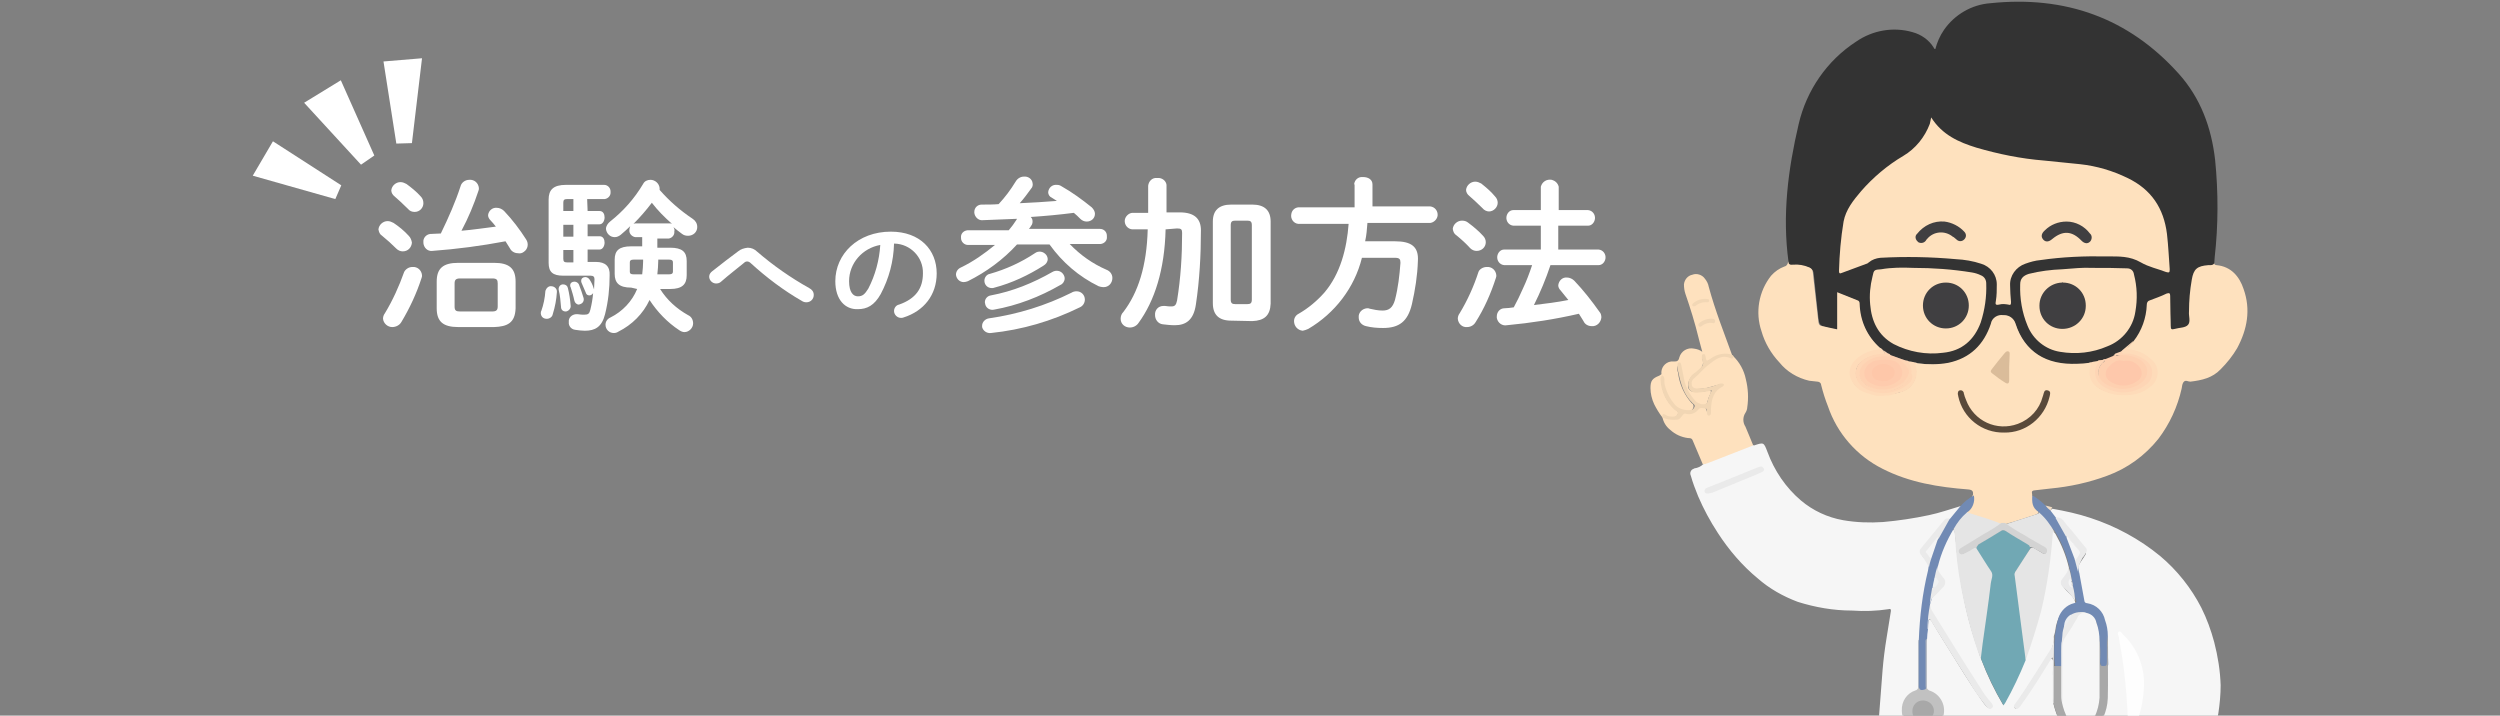 <?xml version="1.0" encoding="utf-8"?>
<!-- Generator: Adobe Illustrator 24.2.1, SVG Export Plug-In . SVG Version: 6.00 Build 0)  -->
<svg version="1.1" id="レイヤー_1" xmlns="http://www.w3.org/2000/svg" xmlns:xlink="http://www.w3.org/1999/xlink" x="0px"
	 y="0px" viewBox="0 0 545 156" style="enable-background:new 0 0 545 156;" xml:space="preserve">
<rect x="0" y="0" width="545" height="156" fill="#808080" stroke="none"/>
<style type="text/css">
	.st0{clip-path:url(#SVGID_2_);}
	.st1{fill:#F6F6F6;}
	.st2{fill:#333333;}
	.st3{fill:#FEE1BE;}
	.st4{fill:#718AB4;}
	.st5{fill:#F2DDC5;}
	.st6{fill:#71A8B4;}
	.st7{fill:#E5E5E5;}
	.st8{fill:#FEFEFE;}
	.st9{fill:#A8A8A8;}
	.st10{fill:#C1C1C1;}
	.st11{fill:#EAEAEA;}
	.st12{fill:#728BB5;}
	.st13{fill:#738BB5;}
	.st14{fill:#E9E9EA;}
	.st15{fill:#FED0B0;}
	.st16{fill:#FEDBB9;}
	.st17{fill:#FED1B1;}
	.st18{fill:#FED5B5;}
	.st19{fill:#FED6B5;}
	.st20{fill:#59493A;}
	.st21{fill:#D3D3D3;}
	.st22{fill:#DABC9A;}
	.st23{fill:#F1D6B4;}
	.st24{fill:#F1D6B5;}
	.st25{fill:#F2D7B5;}
	.st26{fill:#F5F5F5;}
	.st27{fill:#EBEDF0;}
	.st28{fill:#F4F4F4;}
	.st29{fill:#EFF1F2;}
	.st30{fill:#F4F4F5;}
	.st31{fill:#403F41;}
	.st32{fill:#FEC8AB;}
	.st33{fill:#FECBAD;}
	.st34{fill:#FEC7A9;}
	.st35{fill:#FFFFFF;}
</style>
<g>
	<defs>
		<rect id="SVGID_1_" x="349.9" y="-24" width="154" height="180"/>
	</defs>
	<clipPath id="SVGID_2_">
		<use xlink:href="#SVGID_1_"  style="overflow:visible;"/>
	</clipPath>
	<g class="st0">
		<path class="st1" d="M409.2,191.7c-0.3-0.9-0.4-1.9-0.3-2.9c-0.4-5.2-0.3-10.5-0.2-15.8c0.1-2.9,0.2-5.9,0.4-8.8
			c0.2-3.4,0.4-6.9,0.7-10.3c0.2-2.6,0.4-5.2,0.6-7.8c0.2-2.4,0.5-4.8,0.9-7.2c0.3-1.9,0.6-3.7,0.9-5.6c0.1-0.6-0.2-0.6-0.5-0.5
			c-2.6,0.4-5.3,0.5-8,0.3c-4,0-8-0.7-11.8-1.9c-3.2-1.2-6.2-2.9-8.7-5.1c-3.4-2.8-6.3-6.2-8.7-9.9c-1.7-2.6-3.1-5.2-4.3-8
			c-0.6-1.5-1.2-3-1.6-4.5c-0.3-0.6,0-1.3,0.6-1.5c0.1,0,0.1-0.1,0.2-0.1c0.7-0.1,1.4-0.4,1.9-0.9c1.2-0.6,2.5-1.2,3.9-1.6
			c2-0.8,4.1-1.6,6.2-2.4c0.3-0.1,0.6-0.3,1-0.1c2.1-0.7,2.1-0.7,2.9,1.4c1.5,4.1,4,7.8,7.3,10.6c2.6,2.2,5.8,3.7,9.2,4.3
			c2.9,0.5,5.8,0.6,8.7,0.4c3.4-0.3,6.7-0.8,10-1.5c2.4-0.5,4.6-1.3,7-2c0.1,0.4-0.2,0.6-0.4,0.8c-0.7,0.7-1,1.6-1.9,2.1
			c-0.7,0.1-1.2,0.4-1.6,1c-1.4,1.8-2.8,3.5-4.3,5.2c-0.5,0.5-0.6,1.3-0.1,1.9c0.7,0.8,1.3,1.7,1.5,2.7c-0.2,1.6-0.6,3.1-0.9,4.7
			c-0.6,3.6-1,7.1-1.2,10.8c-0.1,0.4-0.2,0.9-0.1,1.3c0,2.8,0,5.5,0,8.3c0.2,0.9-0.4,1.9-1.3,2.2c-1.8,0.9-2.7,2.9-2.2,4.8
			c0.5,1.9,2.2,3.3,4.2,3.4c1.9,0,3.6-1.3,4.2-3.2c0.6-2.1-0.4-4.3-2.4-5.1c-0.8-0.3-1.4-1.1-1.2-2c0-3.3,0-6.6,0-9.8
			c-0.1-0.7,0-1.3,0.1-2c0.2-0.5,0.3-1.1,0.3-1.6c0-0.3,0-0.6,0.3-0.7s0.6,0.2,0.7,0.5c1,1.7,2,3.3,3,4.9c2.6,4.2,5.2,8.5,8.1,12.6
			c0.3,0.4,0.6,0.8,1,1.1c0.2,0.1,0.4,0.3,0.6,0.1s0.1-0.5,0-0.7s-0.1-0.1-0.2-0.2c-3.9-5.1-7-10.7-10.5-16.1
			c-0.8-1.3-1.5-2.6-2.3-3.8c-0.3-0.5-0.5-1-0.4-1.6c0-0.1,0-0.2,0.1-0.3c0.1-0.6,0.4-1.2,0.9-1.7c0.6-0.6,1.3-1.3,1.8-2
			c0.5-0.4,0.6-1.1,0.2-1.6c0,0-0.1-0.1-0.1-0.1c-0.2-0.3-0.4-0.7-0.7-1c-0.4-0.5-0.6-1.2-0.6-1.8c0.6-2.6,1.7-5.1,3-7.4
			c0.2-0.3,0.3-0.6,0.7-0.6c0.4,0.5,0.5,1.1,0.5,1.7c0.3,3.9,0.8,7.8,1.5,11.7c0.8,4.4,1.9,8.6,3.4,12.8c0.2,0.7,0.4,1.4,0.7,2.1
			c1.3,3.5,2.9,6.8,4.8,10c1.7-3.2,3.3-6.4,4.6-9.8c2.4-6.8,4.1-13.8,5-21c0.2-2,0.5-4.1,0.7-6.1c0-0.4-0.1-1,0.6-0.9
			c0.2,0.1,0.4,0.3,0.5,0.5c1.3,2.3,2.3,4.7,2.9,7.3c0.1,1-0.5,1.7-1,2.4c-0.8,1.2-0.7,1.2,0.2,2.3c0.8,1,1.9,1.6,2.2,2.9
			c0.1,0.5-0.2,0.7-0.6,0.8c-2.2,0.6-3.1,2.3-3.6,4.4c-0.1,0.8-0.2,1.5-0.5,2.3c-0.1,0.2-0.1,0.4-0.1,0.5c0.2,1.5-0.5,2.6-1.3,3.8
			c-2.3,3.5-4.4,7-6.8,10.4c-0.1,0.1-0.2,0.3-0.3,0.5c-0.1,0.2,0,0.4,0.1,0.4c0.1,0.1,0.3,0,0.4-0.1c0.4-0.3,0.7-0.7,0.9-1.1
			c1.9-2.8,3.8-5.7,5.6-8.6c0.3-0.4,0.5-1.1,1-1s0.4,0.9,0.4,1.4c0,2.5,0,4.9,0,7.4c-0.1,0.4,0,0.8,0.1,1.2c0.6,2.4,1.6,4.6,3.1,6.5
			c0.2,0.3,0.4,0.6,0.1,0.9c-0.5,0.2-1.1,0.3-1.6,0.3c-0.6,0.1-0.7,0.5-0.7,1c0,0.4,0.2,0.7,0.6,0.8c0.1,0,0.2,0,0.3,0
			c1.1,0,2.2-0.2,3.3-0.6c0.5-0.2,1-0.2,1.5,0c1.1,0.4,2.2,0.6,3.3,0.6c0.4,0.1,0.7-0.1,0.8-0.5c0,0,0-0.1,0-0.2
			c0.1-0.5-0.1-0.9-0.6-1c0,0,0,0-0.1,0c-0.6-0.2-1.4,0-1.9-0.5c-0.1-0.5,0.3-0.9,0.6-1.2c1.3-1.8,2.2-3.8,2.7-6
			c0.1-0.4,0.1-0.9,0.1-1.3c0-4.1,0-8.3,0-12.4c0-0.3,0-0.6-0.1-0.9c-0.1-1.2-0.3-2.5-0.7-3.7c-0.4-1.6-1.8-2.9-3.4-3.3
			c-0.5-0.1-1-0.5-1-1c-0.4-1.9-0.8-3.8-1.1-5.7c-0.4-1.5,0.5-2.6,1.3-3.8s0.7-1.1-0.1-2.1c-1.3-1.7-2.7-3.4-4.1-5.1
			c-0.4-0.6-1-0.9-1.7-0.9c-0.7-0.4-1.2-1.1-1.4-1.8c-0.1-0.4,0.3-0.6,0.5-0.8c2.8,0.5,5.6,1.1,8.3,2c5.5,1.8,10.7,4.6,15.2,8.3
			c3.7,3.1,6.8,7,9,11.3c1.2,2.4,2.1,4.9,2.8,7.5c0.8,3.1,1.3,6.2,1.4,9.4c0,2-0.2,4.1-0.5,6.1c-0.9,4.7-2.5,9.3-4.8,13.5
			c-1.7,3.2-3.8,6.2-6.1,9c-0.9,1.1-1.8,2.2-2.8,3.3c-0.2-0.2-0.3-0.5-0.2-0.8c0.2-2.5,0-5-0.7-7.4c-0.3-1.3-0.9-2.4-1.8-3.4
			c-1.2-1.3-3-1.8-4.7-1.3c-1.9,0.5-3.6,1.4-5.1,2.6c-0.3,0.2-0.5,0.5-0.7,0.7c-0.4,0.6-0.5,1.3-0.2,2c0.4,0.7,1,0.6,1.7,0.7
			s1.3-0.5,1.5,0.2c0.1,0.5-0.7,0.6-1.1,0.9c-0.5,0.3-0.9,0.6-1.1,1.1c-0.5,1.1,0,2.5,1.3,2.3c0.1,0,0.3,0,0.4,0
			c0.2,0,0.4,0.1,0.5,0.3s-0.1,0.3-0.3,0.4s-0.5,0.3-0.8,0.5c-0.6,0.4-1.1,0.9-0.9,1.7c0.1,0.7,0.7,1.2,1.4,1.4l0.4,0.1
			c0.5,0.1,0.6,0.3,0.2,0.7c-0.1,0.1-0.2,0.2-0.3,0.3c-1.3,1.1-0.4,2.4,0.8,2.6c0.8,0.1,1.6,0.1,2.3,0c0.9-0.2,1.9-0.2,2.8,0
			c-0.2,1-0.3,2.1-0.2,3.1c0,0.6,0,1.2,0,1.8L409.2,191.7z"/>
		<path class="st2" d="M389.9,57.1c-1.4-10.2-0.1-20.2,2.2-30c1.7-7.4,6.2-13.9,12.5-18c3.6-2.5,8.1-3.3,12.3-2.1
			c1.9,0.5,3.6,1.7,4.6,3.3c0.1,0.1,0.1,0.4,0.4,0.4c0.4-1.5,1-2.9,1.9-4.2c2.3-3.3,6-5.5,10.1-5.8C450.2-1,464,3.9,474.9,16
			c4.8,5.3,7.2,11.8,8,18.9c0.7,7,0.7,14.2-0.1,21.2c0,0.5-0.1,0.9-0.1,1.4c0,0.4-0.3,0.6-0.7,0.6c-0.3,0-0.6,0-0.8,0.1
			c-1.9,0.2-2.7,0.9-3,2.7c-0.5,2.8-0.7,5.7-0.6,8.6c0,1.7,0,1.7-1.7,2.1c-0.5,0.1-1.1,0.3-1.6,0.4c-0.9,0.2-1.1,0-1.1-0.9
			c0-1.8-0.3-3.5-0.2-5.2c0-0.2,0-0.5,0-0.7c0-0.9-0.1-1-0.9-0.7l-2.6,1c-0.6,0.2-1,0.7-1,1.3c-0.1,1.5-0.5,3-1.1,4.4
			c-0.5,1.1-1.1,2.2-1.8,3.1c-0.8,0.9-1.7,1.7-2.6,2.4c-0.5,0.3-0.9,0.6-1.4,0.8c-0.9,0.4-1.8,0.7-2.6,1.1c-0.4,0.2-0.9,0.3-1.4,0.3
			c-0.6,0.1-1.2,0.2-1.9,0.4c-2.4,0.4-4.8,0.4-7.1-0.1c-4.4-0.9-7.9-4.2-9.2-8.5c-0.4-1.3-1.6-2.1-2.9-1.9c-1,0-1.8,0.6-2,1.6
			c-0.6,2-1.6,3.8-3,5.2c-2.3,2.4-5.4,3.8-8.7,3.8c-1.6,0.1-3.1,0-4.6-0.2c-0.6-0.2-1.2-0.2-1.9-0.4c-0.3-0.1-0.5-0.1-0.8-0.2
			c-1-0.3-2-0.7-3-1c-0.3-0.1-0.6-0.3-0.8-0.5c-0.4-0.3-0.8-0.6-1.2-0.8c-0.3-0.2-0.6-0.4-0.9-0.6c-2.5-2.3-4.1-5.5-4.3-8.9
			c0-0.8-0.5-1.4-1.2-1.6c-0.7-0.2-1.4-0.6-2.1-0.8c-0.9-0.3-1-0.3-1,0.7c0,1.7,0,3.4,0,5.1c0,0.3,0,0.6,0,0.8c0,0.7-0.4,1-1,0.8
			s-1.2-0.2-1.7-0.4c-1.6-0.4-1.7-0.6-1.9-2.2c-0.3-3.1-0.7-6.2-1-9.4c0-0.8-0.6-1.5-1.4-1.6c-0.9-0.2-1.8-0.3-2.7-0.2
			C390.4,58.1,389.9,57.9,389.9,57.1z"/>
		<path class="st3" d="M418,79.2c2.2,0.3,4.5,0.3,6.7-0.1c4.8-1,7.8-4,9.3-8.5c0.2-1.3,1.5-2.1,2.7-1.9c0.1,0,0.1,0,0.2,0
			c1.2,0,2.2,0.8,2.5,1.9c2,6.1,6.6,9,13.5,8.7c0.8,0,1.7-0.1,2.5-0.2c0.7-0.2,0.6,0.3,0.6,0.7c-0.1,0.6-0.2,1.2-0.2,1.8
			c0.2,1.6,1.3,3,2.9,3.5c2.6,1.2,5.7,1.2,8.3,0.1c2.1-0.9,3.9-3.2,2.4-5.8c-0.8-1.1-1.9-1.9-3.1-2.4c-0.7-0.4-1.4-0.6-2.1-0.6
			c-0.2,0-0.5,0-0.6-0.2s0.1-0.4,0.3-0.5c0.4-0.4,0.8-0.8,1.2-1.3c1.8-2.3,2.8-5.1,2.9-8c0-0.4,0.2-0.8,0.6-0.9
			c1.3-0.5,2.5-0.9,3.7-1.5c0.6-0.2,0.8-0.1,0.8,0.5c0,2.2,0.1,4.4,0.1,6.5c0,0.8,0.2,0.9,0.9,0.7c1-0.3,2.3-0.2,2.9-0.9
			s0.1-1.9,0.2-2.9c0-2.3,0.2-4.6,0.6-6.9c0.4-2.4,1.2-3,3.6-3.2c0.4,0,1,0.1,1.3-0.4c0,0.2,0.2,0.4,0.5,0.4c3.2,0.3,5,2.5,5.9,5.2
			c1.6,4.5,0.8,8.8-1.4,12.9c-1,1.7-2.2,3.2-3.6,4.6c-1.8,1.9-4.1,2.4-6.6,2.7c-0.5,0-1-0.4-1.4,0s-0.4,1-0.5,1.5
			c-0.9,4-2.6,7.7-5.1,11c-2.9,3.6-6.7,6.4-11.1,8c-4,1.5-8.2,2.4-12.4,2.8c-1.2,0.1-2.3,0.3-3.5,0.4c-0.9,0.1-0.4,0.7-0.5,1.1
			c0,0.1,0.1,0.2,0.1,0.2c0,1.2,0.4,2.4,1.3,3.3c0,0.5-0.4,0.6-0.7,0.7c-2.2,0.7-4.5,1.5-6.7,2.1c-0.3,0-0.5,0-0.8,0
			c-2.2-0.7-4.4-1.5-6.7-2.1c-0.3-0.1-0.6-0.2-0.9-0.5c0-0.4,0.2-0.7,0.5-0.9c0.6-0.5,1-1.2,0.8-2c-0.1-0.3,0-0.6,0.2-0.9
			c0.1-0.8-0.1-1.1-1-1.2c-6.5-0.5-12.8-1.5-18.7-4.5c-5.6-2.8-9.9-7.7-11.9-13.6c-0.6-1.5-1.1-3.1-1.5-4.7c0-0.4-0.4-0.7-0.8-0.7
			c-0.6-0.1-1.2-0.1-1.8-0.2c-2.6-0.6-4.9-2-6.5-4c-1.8-1.9-3.2-4.3-3.9-6.8c-1.4-4.1-0.6-8.7,2.1-12.1c0.8-0.9,1.8-1.6,2.9-2
			c0.5-0.1,0.8-0.6,0.8-1.1c0.1,0.6,0.4,0.8,1.1,0.7c1.2-0.1,2.4,0.1,3.5,0.6c0.5,0.2,0.8,0.6,0.8,1.1c0.4,3.6,0.8,7.1,1.2,10.7
			c0.1,0.6,0.2,0.9,0.9,1c1,0.2,2.1,0.5,3.2,0.7v-8.1l4.5,1.8c0.3,0.1,0.4,0.4,0.4,0.7c0.1,3.7,1.6,7.1,4.4,9.6
			c0.2,0.7-0.4,0.6-0.7,0.7c-1.5,0.3-2.9,1-4.1,2c-2.3,2.2-1.8,5.3,1.1,6.6c1.4,0.7,3,1,4.6,1c1.3-0.1,2.6-0.3,3.8-0.7
			c1.9-0.6,3.2-2.3,3.2-4.3c0-0.4-0.1-0.8-0.3-1.2C417.3,79.2,417.4,78.9,418,79.2z"/>
		<path class="st3" d="M382.2,97.1c-3.3,1.3-6.7,2.6-10,3.9c-0.3,0.1-0.7,0.2-1,0.2c-0.7-1.7-1.5-3.5-2.2-5.2
			c-0.2-0.5-0.6-0.5-1-0.5c-1.5-0.2-2.8-0.8-3.9-1.8c-0.9-0.7-1.5-1.7-1.7-2.8l0.1-0.1c0.4,0.1,0.7,0.1,1.1,0.3
			c0.9,0.3,1.9,0.1,2.5-0.7c0.3-0.4,0.7-0.5,1.2-0.5c0.8,0.2,1.7-0.1,2.3-0.8c0.4-0.5,1-0.7,1.6-0.5c0.6,0.1,0.8,0.6,0.9,1.1
			c0,0.1,0.1,0.2,0.2,0.2c0.3-0.2,0.2-0.5,0.2-0.7c0.1-2.7,0.6-3.7,2.6-5.4c-0.8,0.1-1.6,0.4-2.4,0.6c-0.9,0.3-1.9,0.4-2.9,0.4
			c-0.8,0.1-1.5-0.5-1.5-1.3c0-0.4,0.1-0.7,0.3-1c0-0.1,0.1-0.2,0.2-0.2c1.6-1.4,3-3.2,5-4.2c0.9-0.6,2-0.8,3-0.5
			c0.3,0.1,0.6,0.1,0.8-0.1h0.1c1.5,1.4,2.5,3.2,2.9,5.2c0.5,2,0.6,4.1,0.3,6.1c0,0.4-0.2,0.9-0.4,1.2c-0.6,0.9-0.6,2.1,0,3
			C381.1,94.5,381.7,95.8,382.2,97.1z"/>
		<path class="st3" d="M465.1,186.8c-1.5,0.2-3,0.3-4.4,0.4c-0.4,0-0.9-0.1-1.3-0.2c-0.8-0.2-1.3-1.1-1.1-1.9
			c0.1-0.3,0.3-0.6,0.5-0.8c0.2-0.2,0.5-0.4,0.8-0.7c-1.3,0-2.3-0.5-2.5-1.8c-0.1-1.4,1.1-1.9,2.2-2.4c-0.2-0.2-0.4-0.1-0.5-0.1
			c-0.8,0.2-1.6-0.2-1.9-1c-0.3-0.9,0-1.9,0.8-2.5c0.6-0.4,1.2-0.7,1.8-1.1c-0.6,0-1.2,0.2-1.8,0.1c-0.9,0.1-1.7-0.6-1.8-1.5
			c0-0.2,0-0.5,0.1-0.7c0.3-1,1.1-1.8,2-2.3c1.1-0.7,2.3-1.3,3.6-1.8c3.5-1.4,6.3,0.6,7.3,3.6c1,3,1.3,6.1,1,9.3
			c-0.3,1.9-0.9,3.7-2.7,4.9C466.6,186.3,465.9,186.6,465.1,186.8z"/>
		<path class="st3" d="M362.2,81.6c-0.2-1.3,0.7-2.6,2.1-2.8c0.2,0,0.4,0,0.6,0c0.6,0,1,0,1.2-0.9c0.4-1.4,1.8-2.2,3.2-1.9
			c0.7,0.1,1.3,0.3,1.8,0.7c-0.3-1.2-0.6-2.1-0.8-3c-0.8-3.3-1.8-6.5-2.9-9.7c-0.2-0.6-0.3-1.3-0.3-2c0.1-1,0.8-1.9,1.8-2.1
			c1-0.4,2.2,0,2.8,0.9c0.4,0.5,0.7,1.1,0.8,1.7c1.4,5.2,3.4,10.2,5.2,15.2l0,0c-0.9,0-1.8-0.5-2.8-0.2c-0.7,0.2-1.4,0.5-2,0.9
			c-1.1,0.7-1.3,0.7-1.7-0.5c-0.2,0-0.1,0.2-0.1,0.3c0.5,1.3-0.2,2.1-1.1,2.9c-0.5,0.3-0.9,0.7-1.3,1.1c-0.4,0.5-0.7,1.1-0.7,1.8
			c-0.1,0.7,0.4,1.3,1.1,1.4c0.1,0,0.1,0,0.2,0c0.9,0.1,1.9,0,2.8-0.2c0.3-0.1,0.6-0.2,0.8,0s0,0.5-0.1,0.8c-0.3,0.5-0.4,1-0.6,1.6
			c-0.1,0.6-0.6,1-1.2,0.9c0,0-0.1,0-0.1,0c-0.7,0-1.3-0.3-1.8-0.8c-1.3-1.4-2.2-3-2.6-4.9c-0.3-1-0.4-2.1-0.7-3.1
			c-0.2,0.5-0.2,1,0,1.5c0.3,2.5,1.3,4.8,3,6.7c0.4,0.2,0.5,0.7,0.3,1.1c-0.2,0.4-0.6,0.7-1.1,0.8c-1.7,0.2-3.4-0.7-4.2-2.2
			c-0.9-1.4-1.5-2.9-1.7-4.5c0-0.4-0.1-0.7-0.2-1.1C362.1,81.7,362.1,81.6,362.2,81.6z"/>
		<path class="st4" d="M444.4,111.6C444.4,111.5,444.4,111.5,444.4,111.6c-1.4-0.9-1.5-2.2-1.3-3.6c1,0.6,2,1.4,2.8,2.2
			c0.4,0.3,0.9,0.6,1.1,1.1l1.3,1.7c0.8,0.8,1.5,1.8,1.9,2.9c0.2,0.4,0.4,0.8,0.6,1.2c0.8,1.6,1.4,3.2,1.9,4.9c0.4,1,0.3,2,0.6,3
			l1.1,6c0,0.3,0.3,0.5,0.6,0.5c2,0.3,3.5,1.8,3.9,3.7c0.4,1.1,0.6,2.2,0.6,3.4c0.1,2.1,0,4.1,0.1,6.2c0,0.5-0.3,0.6-0.7,0.6
			s-0.9,0-1-0.6c-0.1-0.3-0.1-0.6-0.1-0.9c0-1.3,0.1-2.6-0.1-3.9c-0.1-1.3-0.3-2.6-0.6-3.9c-0.2-1.1-1-2-2.1-2.4
			c-1.1-0.3-2.2-0.2-3.2,0.3c-0.9,0.6-1.4,1.5-1.5,2.6c-0.4,2.5-0.5,5-0.4,7.4c0.1,0.4,0,0.8-0.2,1.2c-0.5,0.3-1.2,0.3-1.7-0.1
			c-0.3-2.2-0.2-4.5,0-6.8c0.2-1.2,0.4-2.4,0.7-3.5c0.5-1.6,1.8-2.9,3.4-3.3c0.3-0.1,0.7-0.1,0.5-0.6c-0.4-1-0.6-2.1-0.7-3.1
			c-0.1-0.4-0.1-0.8-0.2-1.2c-0.2-1-0.4-2.1-0.6-3.2c-0.7-2.7-1.7-5.3-3.2-7.7C446.6,114.4,445.5,113,444.4,111.6z"/>
		<path class="st4" d="M430.3,108c0.3,1.4-0.3,3-1.5,3.7c0,0.3-0.1,0.5-0.3,0.6c-1,0.8-1.5,2.1-2.6,3c-1.5,2.5-2.7,5.2-3.4,8
			c-0.1,1-0.3,1.9-0.5,2.9c-0.1,0.7-0.3,1.4-0.4,2.1c-0.2,1.1-0.4,2.2-0.8,3.3l0,0c-0.2,0.5,0,1.1,0,1.6c-0.1,1.3-0.5,2.6-0.5,4
			c-0.1,0.7-0.2,1.4-0.2,2.1c-0.1,0.3-0.1,0.7-0.1,1c0,3.2,0,6.4,0,9.5c0,0.8-0.4,0.8-1,0.9s-0.8-0.3-0.8-0.9c0-3.3,0-6.5,0-9.8
			c0-0.2,0-0.4,0.1-0.5c0.2-5.1,0.8-10.2,2-15.1c0-0.2,0.1-0.4,0.1-0.6c0-0.7,0.1-1.3,0.4-1.9c0.5-1.5,1-3,1.7-4.5
			c0.5-1.2,1.1-2.4,1.8-3.5c0.2-0.3,0.4-0.6,0.8-0.8l2.3-2.8C428.2,109.4,429.2,108.6,430.3,108z"/>
		<path class="st3" d="M362.2,81.6v0.2c-0.2,2.8,0.8,5.5,2.9,7.3c0.4,0.3,0.9,0.6,0.7,1.2c-0.3,0.6-0.9,0.9-1.5,0.7
			c-0.3,0-0.7-0.1-1-0.2c-0.3-0.2-0.7-0.1-0.9,0.2l0,0c-0.7-0.9-1.3-1.9-1.8-2.9c-0.5-1.1-0.8-2.3-0.8-3.5c0-1.6,0.4-2.1,1.9-2.7
			C361.9,81.8,362,81.7,362.2,81.6z"/>
		<path class="st5" d="M447,111.3c-0.4-0.3-0.8-0.7-1.1-1.1l1.5,0.4L447,111.3z"/>
		<path class="st6" d="M441.6,143.9c-1.3,3.2-2.8,6.4-4.5,9.4c-0.1,0.1-0.2,0.2-0.3,0.5c-1.9-3.2-3.5-6.6-4.9-10.1
			c-0.4-1.8,0.2-3.5,0.4-5.3c0.5-4.2,1.2-8.4,1.7-12.6c0.1-0.6-0.1-1.1-0.4-1.6c-0.9-1.5-2-3-2.8-4.5c-0.1-0.5,0.2-0.8,0.6-1.1
			c1.5-1,3.1-1.9,4.6-2.8c0.4-0.3,1-0.3,1.4,0c1.5,0.9,3,1.8,4.6,2.7c0.4,0.2,0.8,0.5,0.6,1c-0.8,1.6-1.8,3-2.8,4.5
			c-0.4,0.5-0.5,1.1-0.4,1.8c0.8,5.2,1.5,10.5,2.1,15.7C441.7,142.4,441.7,143.2,441.6,143.9z"/>
		<path class="st7" d="M441.6,143.9c-0.5-3.6-0.9-7.1-1.4-10.7c-0.3-2.6-0.7-5.2-1-7.7c-0.1-0.3,0-0.6,0.1-0.8l3.3-5.1
			c0.4-0.5,0.8-0.1,1.2,0.1c0.5,0.3,1,0.6,1.5,0.9c0.2,0.1,0.5,0.2,0.7-0.1s0-0.5-0.2-0.7c-0.4-0.3-0.8-0.5-1.2-0.7
			c-2.3-1.3-4.5-2.7-6.7-4c-0.3-0.2-0.7-0.3-0.7-0.8l6.8-2.2c0.2-0.1,0.5-0.1,0.5-0.4c1.4,1.2,2.5,2.7,3.4,4.3
			c-0.4-0.2-0.4,0.1-0.4,0.4c-0.4,5.6-1.2,11.2-2.5,16.7C444,136.7,442.9,140.3,441.6,143.9z"/>
		<path class="st7" d="M430.9,119.6c1.1,1.7,2.1,3.4,3.2,5c0.5,0.8,0,1.7-0.1,2.5c-0.5,4.4-1.2,8.9-1.8,13.3
			c-0.1,1.1-0.3,2.2-0.4,3.3c-1.9-5.1-3.3-10.4-4.3-15.8c-0.7-3.7-1.1-7.3-1.3-11c-0.1-0.5-0.2-1.1-0.3-1.6c0.8-1.4,1.7-2.6,2.9-3.6
			c2.5,0.8,5.1,1.5,7.5,2.5c0,0.5-0.5,0.6-0.8,0.8c-2.4,1.4-4.8,2.9-7.2,4.3c-0.4,0.2-1.2,0.5-0.9,1.1s1,0,1.4-0.2s0.8-0.5,1.2-0.7
			S430.7,119.2,430.9,119.6z"/>
		<path class="st8" d="M467.4,149.3c-0.1,3.8-1,7.4-2.7,10.8c-0.1,0.2-0.1,0.6-0.5,0.5s-0.2-0.4-0.2-0.7c-0.1-2.7-0.2-5.3-0.4-8
			c-0.3-4.1-0.8-8.2-1.6-12.3c-0.1-0.3,0-0.6-0.1-0.8s-0.4-0.9,0-1.1s0.6,0.3,0.9,0.6C465.8,141.1,467.5,145.2,467.4,149.3z"/>
		<path class="st9" d="M457.7,139.8c0.2,1.5,0.2,3.1,0.1,4.6c0,0.5,0.1,0.8,0.7,0.8s0.8-0.1,0.8-0.8c0-1.9,0-3.9,0-5.8
			c0.2,0.8,0.3,1.7,0.2,2.6c0,3.7,0.1,7.4,0,11c-0.1,3-1.4,5.4-3.1,7.8c-0.1,0.2-0.4,0.4-0.4,0.7c-1.3-0.2-1.6,0.8-1.8,1.8
			c-0.4-0.2-0.9-0.2-1.3,0c0,0-0.1,0-0.1-0.1c0-0.9-0.6-1.6-1.5-1.7c-0.1,0-0.2,0-0.3,0c0-0.7-0.6-1-0.9-1.5
			c-1.1-1.8-1.9-3.7-2.4-5.7c-0.1-1.9-0.1-3.8-0.1-5.7c-0.1-0.9-0.1-1.7,0.1-2.6h1.7c0.4,0.3,0.3,0.8,0.3,1.1c0,1.8,0,3.7,0,5.5
			c0,0.3,0,0.7,0.1,1c0.4,2.3,1.4,4.4,3,6.1c0.7,0.8,1,0.8,1.6-0.1c1.9-2,2.9-4.7,2.9-7.5c-0.1-3.5,0-6.9,0-10.4
			C457.4,140.7,457.3,140.2,457.7,139.8z"/>
		<path class="st10" d="M418.3,139.4c0,3.3,0,6.6,0,10c0,1,0.4,1.2,1.3,0.9c0.4-0.1,0.2-0.5,0.2-0.7c0-3.1,0-6.3,0-9.4
			c0-0.3-0.1-0.7,0.2-1c0,3.4,0,6.9,0,10.3c-0.1,0.5,0.3,1,0.8,1.1c2.2,0.8,3.4,3.1,2.9,5.3c-0.5,2.3-2.7,3.8-5,3.6
			c-2.3-0.3-4.1-2.2-4.1-4.6c-0.1-2,1.1-3.8,3-4.4c0.4-0.1,0.7-0.6,0.6-1c0-3.1,0-6.2,0-9.3C418.2,140.1,418.1,139.8,418.3,139.4z"
			/>
		<path class="st11" d="M420.2,137.2c0-1.9,0.2-3.8,0.6-5.6c0,0.7,0.2,1.4,0.6,1.9c3.4,5.5,6.8,11,10.3,16.4
			c0.7,1.2,1.5,2.3,2.4,3.3c0.3,0.4,0.6,0.8,0.1,1.2s-0.8,0-1.1-0.3c-1.4-1.7-2.7-3.5-3.8-5.4c-2.5-3.9-4.9-7.8-7.4-11.8
			c-0.3-0.5-0.6-1-0.9-1.5c-0.1-0.2-0.2-0.4-0.4-0.4s-0.2,0.3-0.2,0.5C420.3,136.1,420.6,136.7,420.2,137.2z"/>
		<path class="st7" d="M436.7,181c-1.5,0-2.7-1.2-2.7-2.7c0,0,0,0,0-0.1c0.1-1.5,1.3-2.6,2.8-2.7c1.5,0,2.7,1.3,2.7,2.8
			c0,1.5-1.2,2.7-2.7,2.7C436.8,181,436.8,181,436.7,181z"/>
		<path class="st7" d="M436.8,168.6c-1.5-0.1-2.6-1.4-2.6-2.9c0.1-1.4,1.2-2.5,2.6-2.6c1.5-0.1,2.8,1.1,2.9,2.6
			c0.1,1.5-1.1,2.8-2.6,2.9C437,168.6,436.9,168.6,436.8,168.6z"/>
		<path class="st11" d="M447.7,145.2v8.2c-0.3-0.3-0.2-0.7-0.2-1.1c0-2.9,0-5.8,0-8.7c0-0.1-0.1-0.2-0.1-0.3c-0.7,1.1-1.3,2-1.9,3
			c-1.6,2.6-3.3,5.2-5.1,7.7c-0.3,0.4-0.6,0.7-1.1,0.4s-0.2-0.8,0.1-1.1c2.8-3.9,5.2-8,7.8-12c0.2-0.4,0.4-0.8,0.4-1.3
			c0-0.5-0.2-1.1,0.2-1.5L447.7,145.2z"/>
		<path class="st11" d="M372.4,107.6c-0.5,0-0.7-0.1-0.8-0.4c-0.1-0.4,0.2-0.8,0.6-0.9c1.3-0.5,2.5-1,3.8-1.5l6.9-2.8
			c0.2-0.1,0.4-0.1,0.6-0.2c0.3-0.2,0.7-0.1,0.9,0.2c0,0,0.1,0.1,0.1,0.1c0.2,0.4-0.1,0.7-0.4,0.8c-0.8,0.4-1.5,0.7-2.3,1l-8.5,3.5
			C372.9,107.5,372.5,107.6,372.4,107.6z"/>
		<path class="st11" d="M453.1,125l-0.8-3c0.1-0.2,0.1-0.5,0.3-0.7c0.6-1.1,0.6-1.1-0.2-2.1c-0.5-0.7-1-1.3-1.6-2
			c-0.1-0.1-0.1-0.3-0.4-0.2c-0.8-1.4-1.5-2.7-2.3-4.1c1.5-0.4,1.9,1,2.6,1.7c1.4,1.5,2.6,3.2,3.9,4.7c0.4,0.3,0.4,0.9,0.1,1.3
			c-0.2,0.3-0.4,0.7-0.7,1C453.4,122.8,452.8,123.8,453.1,125z"/>
		<path class="st11" d="M421,121.8c-0.2,0.6-0.4,1.3-0.5,1.9c-0.5-1-1-1.9-1.7-2.7c-0.4-0.4-0.4-1.1,0-1.5c1.7-2.1,3.4-4.1,5.1-6.2
			c0.3-0.4,0.8-0.2,1.2-0.3l-2.4,4.3c-0.8,0.8-1.5,1.6-2.1,2.4c-0.3,0.3-0.3,0.8,0,1.1C420.7,121.1,420.9,121.5,421,121.8z"/>
		<path class="st12" d="M451.1,160.8l0.5-0.1c1-0.2,1.3,0.1,1.3,1.1c0,0.2,0,0.5,0,0.7c-0.1,0.2-0.3,0.3-0.5,0.4l-3.1,0.4
			c-0.7,0.1-0.9-0.3-0.9-0.9s-0.3-1.2,0.7-1.4L451.1,160.8z"/>
		<path class="st13" d="M454.2,162.5c-0.2-0.5-0.1-1.1,0.1-1.5c0.4-0.7,1.1-0.3,1.6-0.2s1.3,0.2,2,0.2c0.9,0.1,0.9,0.6,0.8,1.3
			s-0.2,1.1-1,1C456.6,163,455.3,163.2,454.2,162.5z"/>
		<path class="st11" d="M421.7,126.1c0.2-1,0.4-1.9,0.7-2.8c-0.1,1.1,0.6,1.8,1.2,2.6c0.6,0.5,0.6,1.4,0.1,2
			c-0.1,0.1-0.1,0.1-0.2,0.2c-0.7,0.7-1.3,1.5-2.1,2.1c-0.5,0.4-0.4,1-0.7,1.4c0.1-1.1,0.3-2.3,0.5-3.4c0.3-0.2,0.5-0.4,0.7-0.6
			C422.5,126.9,422.4,126.6,421.7,126.1z"/>
		<path class="st14" d="M450.9,123.5c0.4,1,0.6,2.1,0.8,3.2l-0.1,0c-0.1,0-0.4-0.5-0.4,0.1s0.4,0.6,0.5,0.9c0.1,0,0.1,0.1,0.2,0.1
			c0.3,1.1,0.4,2.1,0.5,3.2c-0.8-1.1-1.7-2.2-2.7-3.1c-0.5-0.4-0.6-1.1-0.2-1.6c0,0,0,0,0,0C450.1,125.4,451,124.7,450.9,123.5z"/>
		<path class="st3" d="M421,25.6c2.4,3.8,6,5.4,9.9,6.6c4.8,1.4,9.7,2.4,14.7,2.8c2.6,0.3,5.3,0.5,7.9,0.8c3.6,0.4,7,1.4,10.3,3
			c5.2,2.5,7.9,6.6,8.6,12.2c0.3,2.6,0.4,5.1,0.6,7.7c0,0.7-0.1,0.8-0.8,0.6c-1.8-0.7-3.8-1.1-5.5-2.1c-2.4-1.4-4.8-1.3-7.3-1.3
			c-4.9-0.1-9.8,0.1-14.6,0.8c-1.1,0.1-2.2,0.4-3.3,0.8c-2,0.7-3.4,2.6-3.3,4.7c0,1.2,0.1,2.4,0.2,3.6c0,0.5,0,0.8-0.6,0.6
			c-0.6-0.1-1.3-0.2-2,0c-0.9,0.2-0.8-0.2-0.7-0.8c0.2-1.2,0.2-2.4,0.2-3.6c0-2.1-1.4-3.9-3.4-4.5c-1.8-0.6-3.6-0.9-5.5-1
			c-5.5-0.5-11-0.6-16.5-0.3c-0.9,0.1-1.8,0.4-2.5,1c-0.2,0.1-0.3,0.3-0.5,0.3l-5.4,2c-0.4,0.2-0.6,0.1-0.6-0.4
			c0.1-3.6,0.4-7.2,1-10.8c0.5-2.6,2.1-4.6,3.8-6.6c2.6-3,5.8-5.7,9.2-7.7c2.7-1.6,4.7-4.1,5.8-7L421,25.6z"/>
		<path class="st3" d="M456,58.4c2.8,0,5.3,0,7.7,0.1c0.8,0,1.4,0.5,1.5,1.3c0.7,2.7,0.8,5.4,0.3,8.2c-0.5,3.4-2.9,6.3-6.1,7.5
			c-3.2,1.4-6.8,1.8-10.3,1.2c-3.2-0.5-5.9-2.7-7.1-5.7c-1.2-2.9-1.7-5.9-1.6-9c0-1.2,0.6-1.9,1.9-2.3c2.4-0.6,4.8-0.9,7.3-1
			C452,58.5,454.2,58.3,456,58.4z"/>
		<path class="st3" d="M417.1,58.4c4.3,0,8.5,0.3,12.8,1c0.6,0.1,1.3,0.3,1.9,0.6c0.8,0.3,1.2,1,1.2,1.8c0.1,2.9-0.3,5.7-1.2,8.5
			c-1.4,3.8-4.1,6.2-8.2,6.6c-3.7,0.5-7.5-0.2-10.8-1.9c-3.4-1.9-4.8-5-5.1-8.6c-0.2-2.1,0-4.1,0.5-6.1c0.3-1.5,0.4-1.5,1.9-1.6
			C412.4,58.3,414.8,58.3,417.1,58.4z"/>
		<path class="st15" d="M458.7,78.4l2.7-1.1c0,0.3-0.1,0.4-0.4,0.4c2.1-0.8,4.5-0.5,6.2,0.9c1.4,0.8,1.9,2.7,1.1,4.1
			c-0.2,0.3-0.5,0.7-0.8,0.9c-1.6,1.4-3.7,1.9-5.8,1.5c-1.1-0.1-2.1-0.6-3-1.3c-1.4-1-1.7-2.9-0.7-4.3c0.1-0.1,0.2-0.2,0.3-0.4
			C458.5,79,459,78.9,458.7,78.4z"/>
		<path class="st16" d="M465.1,74.3c-0.2,0.8-1,1-1.4,1.8c1.9,0.1,3.7,0.8,5.1,2.1c1.7,1.2,2.1,3.6,0.8,5.3
			c-0.2,0.3-0.4,0.5-0.7,0.7c-2.1,1.9-4.6,2.1-7.3,1.9c-1-0.1-1.9-0.4-2.9-0.8c-1.9-0.8-3.8-2.4-3-5.4c0.1-0.4,0.2-0.7-0.3-0.8
			c0.6-0.2,1.2-0.3,1.9-0.4c0.3-0.1,0.5-0.1,0.4,0.3c-0.1,0.2-0.2,0.5-0.3,0.7c-0.8,1.5-0.3,3.4,1.1,4.3c2.8,1.9,6.4,1.8,9.1-0.3
			c1.3-1,1.6-2.9,0.7-4.2c-0.2-0.2-0.3-0.4-0.6-0.6c-1-0.9-2.3-1.5-3.7-1.6c-0.4,0-0.8-0.1-1.2-0.1c-0.6-0.1-0.5-0.4-0.2-0.8
			L465.1,74.3z"/>
		<path class="st16" d="M418,79.2c-0.4,0-0.5,0.1-0.4,0.5c0.8,2.4-0.5,4.9-2.8,5.7c-0.2,0.1-0.3,0.1-0.5,0.1
			c-0.8,0.3-1.6,0.5-2.4,0.7c-1.2,0-2.5,0.3-3.6-0.1s-2.5-0.6-3.5-1.6c-2.3-2.3-2.1-4.9,0.6-6.8c1.1-0.8,2.4-1.3,3.8-1.5
			c0.3-0.1,0.6-0.1,0.6-0.4c0.3,0.1,0.5,0.3,0.7,0.6c0.1,0.2,0.5,0.3,0.3,0.7c-0.2,0.3-0.5,0.4-0.8,0.3c-1.4,0-2.7,0.4-3.8,1.2
			c-1.5,0.8-2,2.6-1.3,4c0.2,0.4,0.5,0.7,0.8,1c1.7,1.8,3.9,1.9,6.1,1.6c1.3-0.2,2.5-0.7,3.5-1.6c0.8-0.5,1.2-1.4,1-2.2
			c0-0.7-0.1-1.3-0.4-1.9c-0.1-0.2-0.4-0.5,0.1-0.7C416.8,78.8,417.4,79,418,79.2z"/>
		<path class="st17" d="M412.4,77.5l3,1.1c0,0.2-0.7,0.1-0.2,0.5c1.7,1.7,1.4,3.1-0.5,4.6c-2.1,1.7-5,1.9-7.4,0.6
			c-2.6-1.3-2.8-4.2-0.3-5.8c1.4-1,3.2-1.3,4.9-1C412,77.5,412.2,77.6,412.4,77.5z"/>
		<path class="st18" d="M462.7,76.5c-0.3,0.6,0.1,0.6,0.5,0.6c1.7-0.1,3.3,0.5,4.6,1.5c1.5,1,1.8,3,0.8,4.5
			c-0.2,0.3-0.5,0.6-0.8,0.8c-2.8,2.1-6.6,2.2-9.5,0.2c-1.6-1.1-2.1-3.2-1-4.9c0,0,0,0,0,0c0.1-0.2,0.6-0.4,0-0.5
			c0.4-0.4,1,0,1.3-0.4l0.5,0c-0.3,0.4-0.6,0.7-1,1.1c-1,1.2-0.8,3,0.4,3.9c0.1,0.1,0.2,0.1,0.2,0.2c2.3,1.6,5.3,1.7,7.6,0.3
			c2.5-1.6,2.4-4.3-0.3-5.7c-1.7-0.7-3.5-0.9-5.3-0.5l0.4-0.5L462.7,76.5z"/>
		<path class="st19" d="M412.4,77.5c-0.7,0.4-1.4,0.1-2.1,0.2c-1.3,0-2.6,0.5-3.7,1.4c-1.3,0.9-1.6,2.8-0.6,4c0.3,0.4,0.7,0.8,1.2,1
			c2.4,1.3,5.3,1,7.5-0.6c0.6-0.5,1.1-1.2,1.4-2c0.3-0.9-0.4-1.4-0.8-2c-0.3-0.4-0.7-0.7-1.1-1l1.2,0.1c0.3,0,0.5,0,0.7,0.2
			c-0.2,0.2,0,0.4,0.1,0.5c0.4,0.6,0.6,1.4,0.5,2.1c-0.3,1.9-1.7,2.7-3.2,3.4c-1.9,0.9-4.1,0.9-6,0c-1.6-0.7-2.9-1.8-2.7-4
			c0-0.8,0.4-1.5,1.1-2c1.1-0.9,2.4-1.4,3.7-1.5c0.7-0.1,1.3-0.2,2-0.2C412,77,412,77.5,412.4,77.5z"/>
		<path class="st19" d="M411.6,77.1c-0.3,0.4-0.7,0.2-1,0.2c-1.8,0.1-3.5,0.7-4.8,1.9c-1.2,1-1,3.5,0.6,4.7c3,2.2,7.1,1.8,9.6-1
			c0.4-0.4,0.2-1.1,0.8-1.4c0.3,0.8-0.1,1.7-0.8,2.2c-2.5,2.2-6.2,2.6-9.2,1.1c-1.3-0.6-2.2-1.9-2.3-3.3c0-1.4,0.8-2.7,2.1-3.3
			c1.1-0.7,2.3-1,3.5-1c0.7,0,0.9-0.2,0.5-0.8L411.6,77.1z"/>
		<path class="st20" d="M436.9,94.3c-4.8,0.1-9-3.2-10-7.9c0-0.2-0.1-0.4-0.1-0.5c0-0.4,0.1-0.8,0.5-0.8c0.4-0.1,0.7,0.2,0.8,0.5
			c0,0,0,0,0,0.1c0.1,0.5,0.3,1,0.5,1.5c1.7,4.6,6.7,6.9,11.3,5.2c2.7-1,4.7-3.2,5.4-5.9l0.1-0.3c0.2-0.6,0.2-1.3,1-1.1
			s0.5,0.9,0.4,1.4C445.7,91.1,441.6,94.4,436.9,94.3z"/>
		<path class="st21" d="M430.9,119.6c-0.2-0.2-0.5-0.2-0.7,0c-0.6,0.4-1.2,0.7-1.8,1s-1,0.4-1.3-0.1s0.1-0.9,0.5-1.1
			c1.6-1,3.3-2,4.9-3c1.3-0.7,2.6-1.5,3.8-2.4h0.8c1.4,1,2.8,1.9,4.3,2.7c1.4,0.9,2.9,1.7,4.3,2.5c0.4,0.2,0.7,0.6,0.5,1.1
			c0,0,0,0.1,0,0.1c-0.3,0.5-0.7,0.4-1.1,0.1s-0.9-0.5-1.4-0.8s-0.7-0.6-1.2-0.4c0-0.4-0.3-0.5-0.6-0.7c-1.5-0.9-3.1-1.8-4.6-2.8
			c-0.3-0.2-0.7-0.3-1-0.1c-1.6,1-3.3,2-5,3C431,119.1,430.8,119.3,430.9,119.6z"/>
		<path class="st22" d="M438,80.1c0,0.9,0,1.9,0,2.8c0,0.7-0.3,0.9-0.9,0.5c-1-0.6-1.9-1.3-2.8-2c-0.4-0.3-0.4-0.5-0.1-0.9
			c0.9-1.2,1.8-2.3,2.8-3.5c0.2-0.2,0.4-0.5,0.8-0.4s0.3,0.5,0.3,0.8L438,80.1z"/>
		<path class="st23" d="M362.4,91c0-0.6,0-1,0.8-0.5c0.3,0.2,0.7,0.3,1.1,0.3c0.6,0.1,1.2,0,1.4-0.6s-0.4-0.6-0.7-0.9
			c-1.8-1.7-2.9-4-3-6.5c-0.1-0.4,0.1-0.8,0.4-1c0.7,0.5,0.3,1.3,0.5,2c0.4,1.7,1.2,3.3,2.4,4.6c0.9,0.8,2,1.1,3.2,1
			c0.4,0,0.8-0.3,0.9-0.7c0.2-0.4-0.2-0.6-0.4-0.8c-1.9-1.8-2.6-4.2-3.1-6.7c-0.2-0.5-0.2-1.1-0.2-1.7c0-0.3,0.1-0.5,0.4-0.5
			s0.3,0.2,0.4,0.5c0.2,1,0.4,2,0.6,3c0.3,1.9,1.3,3.6,2.6,5c0.3,0.3,0.8,0.5,1.2,0.6c0.8,0.1,1.3,0,1.4-0.9
			c0.2-0.7,0.5-1.5,0.9-2.1c-1.1,0.3-2.1,0.4-3.2,0.5c-1.8,0.1-2.3-1.3-1.8-2.8c0.3-0.7,0.7-1.2,1.4-1.6c0.5-0.4,0.9-0.8,1.3-1.2
			c0.3-0.2,0.5-0.7,0.3-1.1c-0.1-0.4-0.2-0.7-0.2-1.1c0-0.3,0-0.6,0.4-0.6s0.3,0.3,0.4,0.5c0.2,1.1,0.2,1.1,1.1,0.5
			c1.2-0.9,2.7-1.3,4.2-1c0.3,0.1,0.6,0.2,0.8,0.4c0,0.4-0.2,0.7-0.6,0.5c-2-0.9-3.4,0.3-4.8,1.4c-1.2,0.9-2.1,2.1-3.2,3
			c-0.4,0.3-0.6,0.8-0.5,1.2c0,0.7,0.5,1,1.2,1c1.6,0,3.1-0.3,4.5-0.9c0.2-0.1,0.5-0.2,0.7-0.2c0.2,0,0.5,0,0.6,0.2
			s-0.2,0.4-0.3,0.5c-2,1-2.4,2.8-2.5,4.8c0,0.1,0,0.2,0,0.3c0,0.5,0.1,1.1-0.4,1.2s-0.5-0.6-0.5-1.1s-0.4-0.5-0.6-0.5
			s-0.9-0.2-1.2,0.2c-0.6,0.9-1.8,1.3-2.8,1c-0.2-0.1-0.4,0-0.6,0.2c-0.4,0.5-0.7,1.1-1.4,1.1C364.2,91.6,363.2,91.4,362.4,91z"/>
		<path class="st24" d="M373.3,70.4c-0.8-0.1-1.6,0.1-2.2,0.6c-0.3,0.2-0.6,0.4-0.8,0s0.1-0.5,0.3-0.7c0.8-0.6,1.8-0.9,2.8-0.8
			c0.3,0,0.5,0.2,0.5,0.5S373.7,70.6,373.3,70.4z"/>
		<path class="st25" d="M372.6,65.5c0,0.3-0.2,0.4-0.4,0.4c-0.9-0.1-1.9,0.2-2.6,0.8c-0.2,0.1-0.4,0.1-0.6,0c0,0,0,0,0,0
			c-0.2-0.2-0.1-0.3,0-0.5c0.9-0.8,2.1-1.2,3.3-1C372.5,65.2,372.6,65.3,372.6,65.5z"/>
		<path class="st1" d="M457.7,139.8c0,4.1,0,8.2,0,12.3c-0.2,2.9-1.4,5.6-3.6,7.6c-0.2,0.3-0.5,0.3-0.8,0.2c-0.1,0-0.1-0.1-0.2-0.2
			c-1.9-1.8-3.1-4.1-3.6-6.6c-0.1-0.8-0.1-1.7-0.1-2.5c0-3.3,0-6.5,0-9.8c0-0.8,0.2-1.7,0.7-2.4c0.8-1.3,1.6-2.5,2.4-3.8
			c0.4-0.9,1.4-1.4,2.3-1c1.1,0.2,2,1,2.2,2.1C457.5,137,457.7,138.4,457.7,139.8z"/>
		<path class="st11" d="M454.9,133.6c-0.9-0.2-1.8,0.3-2.1,1.2c-0.8,1.4-1.6,2.7-2.5,4c-0.5,0.7-0.7,1.5-0.7,2.3c0,4,0,8,0,12.1
			c-0.2-0.3-0.1-0.6-0.2-1c0-2.3,0-4.6,0-6.9s-0.1-4.5,0.2-6.8c0-0.7,0.2-1.4,0.4-2.1c0.6-0.7,1.1-1.5,1.5-2.4
			C452.5,133.4,453.7,133.3,454.9,133.6z"/>
		<path class="st26" d="M450.5,117.2c0.1-0.4,0.1-0.4,0.2-0.3l2.6,3.2c0.2,0.3,0.1,0.5,0,0.8c-0.3,0.4-0.6,0.9-0.9,1.3L450.5,117.2z
			"/>
		<path class="st27" d="M451.4,134c0.3,0.1,0.2,0.4,0.1,0.5c-0.4,0.6-0.8,1.3-1.2,2c-0.2,0.3-0.2,0.2-0.3-0.1
			C450,135.4,450.6,134.5,451.4,134z"/>
		<path class="st14" d="M451.7,126.7c0.1,0.3,0.2,0.7,0.2,1.1l0,0C451.4,127.5,451.4,127.1,451.7,126.7L451.7,126.7z"/>
		<path class="st28" d="M421,121.8c-0.5-0.3-0.6-0.8-1-1.2s0-0.5,0.1-0.7c0.7-0.9,1.5-1.8,2.2-2.7c0.2-0.2,0.2,0.1,0.2,0.2
			L421,121.8z"/>
		<path class="st29" d="M421.7,126.1c0.1,0,0.2-0.4,0.4-0.1s0.7,0.7,0.5,1s-0.5,1.1-1.3,1.1C421.4,127.5,421.5,126.8,421.7,126.1z"
			/>
		<path class="st9" d="M419.3,157.2c-1.2,0.1-2.3-0.7-2.4-1.9c0-0.1,0-0.2,0-0.3c0-1.3,1-2.3,2.3-2.3c0,0,0,0,0,0
			c1.3,0,2.4,1,2.4,2.3c0,0,0,0,0,0C421.6,156,420.6,157.4,419.3,157.2z"/>
		<path class="st30" d="M451.6,126.8c0.1,0.4-0.1,0.8,0.2,1.1l-0.1,0.2c-0.6-0.2-0.9-0.9-0.7-1.5c0.1-0.2,0.2-0.4,0.3-0.5
			L451.6,126.8z"/>
		<path class="st31" d="M450.5,48.3c2,0,3.9,1,5.1,2.6c0.5,0.4,0.5,1.2,0.1,1.7c0,0-0.1,0.1-0.1,0.1c-0.5,0.5-1.2,0.4-1.8-0.2
			c-2.1-2.2-4.1-2.3-6.4-0.4c-0.8,0.7-1.5,0.7-2,0.1s-0.4-1.3,0.4-2C447,49,448.7,48.3,450.5,48.3z"/>
		<path class="st31" d="M423.9,48.3c1.6,0.2,3.2,1,4.3,2.2c0.5,0.5,0.5,1.2,0,1.7c-0.5,0.5-1.2,0.5-1.7,0c-0.3-0.2-0.5-0.5-0.8-0.6
			c-1.7-1.4-4.2-1.2-5.6,0.5c-0.1,0.1-0.2,0.2-0.3,0.4c-0.4,0.5-1.1,0.6-1.6,0.3c0,0-0.1,0-0.1-0.1c-0.5-0.4-0.7-1.1-0.3-1.6
			c0,0,0.1-0.1,0.1-0.1C419.4,49.1,421.6,48.1,423.9,48.3z"/>
		<path class="st31" d="M449.7,61.6c2.8,0,5,2.2,5,5c0,0,0,0,0,0.1c0,2.8-2.3,5-5.1,5c-2.8,0-5-2.2-5-5c0,0,0-0.1,0-0.1
			c0-2.7,2.2-4.9,4.9-5C449.6,61.5,449.7,61.5,449.7,61.6z"/>
		<path class="st31" d="M429.2,66.6c0,2.8-2.2,5-5,5s-5-2.2-5-5s2.2-5,5-5S429.2,63.8,429.2,66.6z"/>
		<path class="st32" d="M462.9,78.7c1.3-0.3,2.6,0.2,3.4,1.2c0.8,0.8,0.8,2.1,0,2.9c-0.1,0.1-0.2,0.2-0.3,0.2
			c-1.8,1.4-4.3,1.4-6.2,0c-0.9-0.7-1-1.9-0.3-2.8c0,0,0.1-0.1,0.1-0.1C460.5,79.1,461.5,78.2,462.9,78.7z"/>
		<path class="st33" d="M410.9,78.4c1.4,0.1,2.8,0.1,3.5,1.7c0.6,1,0.3,2.4-0.7,3c-1.8,1.4-4.2,1.5-6.1,0.3
			c-0.9-0.5-1.4-1.7-1.1-2.7c0.4-1.1,1.3-1.8,2.4-2.1C409.6,78.5,410.3,78.4,410.9,78.4z"/>
		<path class="st34" d="M410.5,83.1c-0.9-0.2-1.9-0.1-2.3-1.2c-0.2-0.5-0.2-1.1,0.2-1.6c1.1-1.2,3-1.3,4.2-0.2c0,0,0,0,0,0
			c0.6,0.6,0.6,1.7-0.1,2.3c-0.1,0.1-0.2,0.2-0.4,0.3C411.7,83,411.1,83.1,410.5,83.1z"/>
	</g>
</g>
<polygon class="st35" points="78.7,35.9 81.6,33.9 74.3,17.5 66.3,22.4 "/>
<polygon class="st35" points="73.1,43.4 74.4,40.4 59.5,30.8 55.1,38.3 "/>
<polygon class="st35" points="89.8,31.2 86.4,31.3 83.6,13.4 92,12.7 "/>
<path class="st35" d="M89.1,51.4c0.4,0.4,0.6,0.9,0.7,1.5c-0.1,1.1-0.9,1.9-2,1.9c-0.5,0-1-0.2-1.4-0.6c-1-1-2-1.9-3.1-2.8
	c-0.5-0.3-0.7-0.8-0.8-1.4c0.1-1,1-1.8,2-1.8c0.5,0,0.9,0.2,1.3,0.4C87,49.4,88.1,50.3,89.1,51.4z M89.9,58.2c1.1-0.1,2,0.7,2.1,1.8
	c0,0.2,0,0.4-0.1,0.6c-1.1,3.4-2.6,6.6-4.4,9.6c-0.4,0.7-1.2,1.1-2,1.1c-1,0-1.9-0.8-2-1.8c0-0.4,0.1-0.8,0.4-1.2
	c1.7-2.8,3.1-5.9,4.2-9C88.4,58.7,89.1,58.2,89.9,58.2z M91.7,42.8c0.4,0.4,0.6,0.9,0.6,1.5c0,1-0.8,1.9-1.9,1.9
	c-0.6,0-1.1-0.2-1.5-0.7c-1-1-2.1-2-2.9-2.7c-0.4-0.3-0.7-0.8-0.7-1.3c0.1-1,1-1.8,2-1.8c0.5,0,0.9,0.2,1.3,0.4
	C89.7,40.9,90.8,41.8,91.7,42.8z M100.4,40.6c0.2-0.8,1-1.4,1.9-1.4c1.1-0.1,2,0.7,2.1,1.8c0,0.2,0,0.4-0.1,0.6
	c-1,3-2.2,5.9-3.7,8.7c2.5-0.2,5-0.6,7.5-0.9c-0.4-0.5-0.8-1-1.2-1.4c-0.3-0.3-0.5-0.7-0.5-1.1c0.1-1,1-1.7,1.9-1.6
	c0.6,0,1.2,0.3,1.6,0.7c1.8,1.9,3.4,4,4.8,6.2c0.6,0.9,0.4,2.1-0.5,2.7c-0.4,0.3-0.8,0.4-1.3,0.3c-0.7,0-1.4-0.4-1.7-1
	c-0.3-0.5-0.6-1-1-1.6c-5.3,1-10.6,1.7-16,2.1c-1,0.1-1.8-0.7-1.9-1.7c0-0.1,0-0.2,0-0.2c-0.1-0.9,0.6-1.7,1.5-1.8c0,0,0.1,0,0.1,0
	c0.7,0,1.4-0.1,2.2-0.1C97.8,47.4,99.3,44,100.4,40.6z M99.9,71.3c-3.3,0-4.7-1.2-4.7-4.1v-5.8c0-2.9,1.4-4.1,4.7-4.1h7.8
	c3.3,0,4.7,1.2,4.7,4.1v5.8c-0.1,3.2-1.8,4-4.7,4.1H99.9z M107.3,67.9c0.9,0,1.2-0.3,1.2-1.1v-5c0-0.8-0.2-1.1-1.2-1.1h-7
	c-0.9,0-1.2,0.3-1.2,1.1v5c0,0.9,0.3,1.1,1.2,1.1H107.3z"/>
<path class="st35" d="M120.2,62.4c0.6,0,1.2,0.5,1.2,1.1c0,0.1,0,0.1,0,0.2c-0.1,1.6-0.4,3.2-0.9,4.8c-0.1,0.6-0.7,1-1.3,1
	c-0.7,0-1.2-0.4-1.3-1.1c0,0,0,0,0-0.1c0-0.2,0-0.4,0.1-0.5c0.5-1.4,0.8-2.9,0.9-4.4C119.1,62.8,119.6,62.3,120.2,62.4z M128.1,46
	h2.6c0.8,0,1.1,0.7,1.1,1.4s-0.4,1.5-1.1,1.5h-2.6v2.6h2.6c0.8,0,1.1,0.7,1.1,1.4s-0.4,1.5-1.1,1.5h-2.6v2.7h1.8c2.1,0,3.1,1,3,2.9
	c0,2.9-0.3,5.7-1,8.5c-0.7,2.8-2.2,3.6-4.4,3.6c-0.7,0-1.4-0.1-2.1-0.2c-0.9-0.1-1.5-0.9-1.4-1.7c-0.1-0.9,0.6-1.6,1.5-1.7
	c0.2,0,0.3,0,0.5,0c0.5,0.1,1,0.1,1.4,0.1c0.8,0,1.1-0.2,1.3-1.1c0.3-1.2,0.5-2.4,0.6-3.6c-0.2,0.3-0.5,0.5-0.8,0.5
	c-0.4,0-0.7-0.2-0.8-0.6c-0.3-0.7-0.6-1.4-0.9-2.1c-0.1-0.2-0.1-0.3-0.1-0.5c0-0.5,0.4-0.8,0.9-0.8c0,0,0,0,0,0
	c0.3,0,0.7,0.2,0.9,0.5c0.4,0.6,0.7,1.2,0.9,1.9c0,0.1,0.1,0.2,0.1,0.3c0-0.7,0.1-1.5,0.1-2.2c0-0.5-0.2-0.8-0.8-0.8h-6
	c-2.3,0-3.2-0.8-3.2-2.8V43.5c0-2.1,1-3.2,3.8-3.2h8.3c0.8,0,1.4,0.7,1.4,1.4c0,0,0,0.1,0,0.1c0.1,0.8-0.5,1.5-1.3,1.6
	c0,0-0.1,0-0.1,0H128L128.1,46z M124.4,66.6c0.1,0.6-0.4,1.2-1,1.3c0,0-0.1,0-0.1,0c-0.6,0-1-0.4-1-1c-0.1-1.2-0.2-2.5-0.5-3.7
	c-0.1-0.5,0.2-1.1,0.8-1.2c0.1,0,0.1,0,0.2,0c0.5,0,0.9,0.3,1,0.8C124.1,64,124.3,65.3,124.4,66.6z M123.6,43.4
	c-0.6,0-0.8,0.2-0.8,0.8V46h2.2v-2.6H123.6z M125,51.5V49h-2.2v2.6H125z M125,54.5h-2.2v1.9c0,0.6,0.2,0.8,0.8,0.8h1.4V54.5z
	 M127.2,64.9c0.2,0.6-0.1,1.2-0.7,1.4c-0.1,0-0.2,0.1-0.3,0.1c-0.5,0-0.9-0.4-1-0.9c-0.2-1-0.5-1.9-0.8-2.9
	c-0.1-0.1-0.1-0.3-0.1-0.4c0-0.5,0.4-0.8,0.9-0.8c0.4,0,0.8,0.2,1,0.6C126.6,63,126.9,63.9,127.2,64.9z M137.6,62.7
	c-2.6,0-3.6-1-3.6-3v-3.1c0-2,1-2.9,3.6-2.9h2.4v-2h-1.5c-0.7-0.1-1.3-0.7-1.3-1.4c0,0,0,0,0-0.1c0-0.3,0.1-0.7,0.2-0.9
	c-0.7,0.7-1.4,1.3-2.1,1.9c-0.4,0.3-0.8,0.5-1.3,0.5c-1,0-1.8-0.8-1.9-1.8c0-0.6,0.4-1.2,0.9-1.6c2.9-2.3,5.3-5,7.2-8.2
	c0.3-0.6,0.9-0.9,1.6-0.9c1,0,1.9,0.8,2,1.8c0,0.1,0,0.3,0,0.4c2.1,2.4,4.5,4.5,7.2,6.3c0.6,0.4,1,1,1,1.8c0,1.1-0.9,1.9-2,1.9
	c-0.5,0-0.9-0.1-1.3-0.4c-0.7-0.5-1.3-1-1.9-1.5c0.2,0.3,0.3,0.6,0.2,1c0.1,0.7-0.5,1.4-1.2,1.5c0,0-0.1,0-0.1,0h-2.4v2h2.8
	c2.6,0,3.6,0.9,3.6,2.9v3.1c0,2-1,3-3.6,3h-2.2c1.5,2.4,3.6,4.3,6.1,5.7c0.7,0.3,1.1,1,1.1,1.8c0,1-0.9,1.9-1.9,1.9
	c-0.4,0-0.8-0.2-1.1-0.4c-2.6-1.7-4.8-4-6.5-6.6c-1.4,3-3.8,5.4-6.8,6.9c-0.3,0.2-0.6,0.3-1,0.3c-1,0-1.8-0.8-1.8-1.8
	c0-0.7,0.4-1.3,1.1-1.6c2.6-1.3,4.7-3.5,5.8-6.2L137.6,62.7z M140,59.8c0.1-0.9,0.2-1.9,0.2-2.8v-0.4h-2.1c-0.6,0-0.8,0.2-0.8,0.6v2
	c0,0.5,0.3,0.6,0.8,0.6L140,59.8z M146,48.7c0.2,0,0.3,0,0.5,0.1c-1.6-1.4-3.1-2.9-4.4-4.6c-1.2,1.6-2.6,3.2-4,4.6
	c0.2-0.1,0.4-0.1,0.5-0.1L146,48.7z M143.5,56.8c0,1-0.1,2-0.2,3h2.6c0.6,0,0.8-0.2,0.8-0.6v-2c0-0.4-0.2-0.6-0.8-0.6h-2.4V56.8z"/>
<path class="st35" d="M160.9,54.8c0.6-0.5,1.3-0.7,2.1-0.8c0.8,0,1.5,0.3,2.1,0.9c3.5,3,7.2,5.6,11.3,7.9c0.6,0.3,1,0.8,1,1.5
	c0,0.9-0.7,1.6-1.6,1.6c-0.4,0-0.7-0.1-1-0.3c-4-2.3-7.7-5.1-11.1-8.2c-0.2-0.2-0.5-0.4-0.8-0.4c-0.3,0-0.5,0.1-0.7,0.3
	c-1.2,1-3.3,2.6-5,4.1c-0.3,0.3-0.7,0.4-1.1,0.4c-0.8,0-1.5-0.7-1.5-1.5c0-0.5,0.3-0.9,0.7-1.2C157.3,57.5,159.3,56,160.9,54.8z"/>
<path class="st35" d="M182.1,61.3c0-5.9,4.9-10.8,12.1-10.8c6.4,0,10,4,10,9.1c0,4.7-2.8,8.2-7.2,9.6c-0.2,0.1-0.4,0.1-0.6,0.1
	c-0.8,0-1.5-0.7-1.5-1.5c0,0,0,0,0,0c0-0.7,0.5-1.3,1.1-1.4c3.7-1.3,5.2-3.6,5.2-6.8c0.1-3.5-2.7-6.4-6.2-6.5c0,0,0,0-0.1,0
	c-0.1,3.9-1.1,7.6-2.9,11c-1.4,2.5-3,3.3-5,3.3C184.3,67.5,182.1,65.4,182.1,61.3z M185.1,61.3c0,2.4,0.9,3.3,1.9,3.3
	s1.5-0.4,2.3-1.7c1.5-2.9,2.4-6.2,2.6-9.5C188,54.1,185.1,57.4,185.1,61.3L185.1,61.3z"/>
<path class="st35" d="M221.7,47.7c-2.4,0.1-4.9,0.2-7.5,0.3c-0.9,0.1-1.7-0.7-1.8-1.6c0-0.1,0-0.1,0-0.2c0-0.9,0.7-1.6,1.6-1.6
	c0,0,0.1,0,0.1,0c1.2,0,2.5,0,3.6-0.1c1.4-1.5,2.6-3.1,3.7-4.9c0.4-0.7,1.1-1.1,1.8-1.1c0.9-0.1,1.8,0.5,1.9,1.4
	c0.1,0.4,0,0.9-0.3,1.2c-0.8,1.1-1.6,2.2-2.5,3.2c2.7-0.1,5.4-0.3,8.1-0.5l-1.1-0.7c-0.5-0.2-0.8-0.7-0.8-1.2c0.1-1,0.9-1.7,1.9-1.6
	c0.4,0,0.7,0.1,1,0.3c2.3,1.3,4.5,2.9,6.6,4.6c0.4,0.4,0.7,0.9,0.7,1.4c0,1-0.8,1.7-1.8,1.7c-0.5,0-1-0.2-1.4-0.6
	c-0.5-0.5-0.9-0.9-1.4-1.3c-3.1,0.4-6.3,0.7-9.4,0.9c0.3,0.3,0.4,0.6,0.4,1c0,0.3-0.1,0.7-0.3,0.9c-0.1,0.2-0.3,0.5-0.5,0.7h15.5
	c0.8,0,1.5,0.6,1.5,1.5c0,0.1,0,0.1,0,0.2c0.1,0.8-0.5,1.5-1.4,1.6c0,0-0.1,0-0.1,0h-6.6c2.3,2.4,5,4.3,8,5.6c0.8,0.3,1.3,1,1.3,1.8
	c0,1.1-0.8,2-1.9,2c0,0,0,0-0.1,0c-0.3,0-0.7-0.1-1-0.2c-4.3-2.1-7.9-5.2-10.7-9.1h-7.1c-3,3.3-6.7,6-10.7,8
	c-0.3,0.1-0.6,0.2-0.9,0.2c-0.9,0-1.6-0.7-1.7-1.6c0,0,0,0,0,0c0-0.7,0.4-1.3,1.1-1.6c2.7-1.3,5.1-3,7.4-4.9h-5.9
	c-0.8,0-1.5-0.7-1.5-1.5c0,0,0,0,0-0.1c-0.1-0.8,0.5-1.5,1.4-1.6c0,0,0.1,0,0.1,0h8.9c0.6-0.7,1.2-1.5,1.7-2.3L221.7,47.7z
	 M233.6,63.8c0.3-0.2,0.7-0.3,1.1-0.3c1,0,1.8,0.8,1.8,1.8c0,0.7-0.4,1.4-1.1,1.7c-6.1,3-12.6,4.9-19.4,5.6
	c-0.9,0.1-1.7-0.5-1.9-1.3c0-0.1,0-0.2,0-0.3c0-0.8,0.7-1.5,1.5-1.6C221.9,68.5,228,66.6,233.6,63.8z M225.6,55.2
	c0.8-0.6,1.9-0.4,2.5,0.4c0.2,0.3,0.3,0.6,0.3,0.9c0,0.6-0.4,1.1-0.9,1.4c-3.3,2.1-6.9,3.8-10.7,4.8c-0.2,0.1-0.4,0.1-0.6,0.1
	c-0.9,0-1.6-0.7-1.6-1.6c0-0.7,0.5-1.4,1.2-1.5C219.3,58.7,222.6,57.2,225.6,55.2L225.6,55.2z M229.4,59.3c0.8-0.5,1.9-0.3,2.4,0.5
	c0.2,0.3,0.3,0.6,0.3,0.9c0,0.6-0.4,1.2-0.9,1.4c-4.5,2.6-9.4,4.5-14.5,5.4c-0.8,0.2-1.7-0.3-1.9-1.1c0-0.2-0.1-0.3-0.1-0.5
	c0-0.8,0.6-1.4,1.3-1.5C220.8,63.5,225.2,61.7,229.4,59.3L229.4,59.3z"/>
<path class="st35" d="M254.1,50c-0.2,8.8-2.4,15.6-5.9,20.4c-0.4,0.6-1.1,1-1.9,1c-1.1,0-2-0.8-2-1.9c0,0,0,0,0,0
	c0-0.6,0.2-1.1,0.6-1.5c3.2-4.2,5.1-10,5.3-18h-3.4c-1-0.1-1.7-1-1.6-2c0.1-0.8,0.8-1.5,1.6-1.6h3.5v-5.9c0.1-1,0.9-1.8,1.9-1.7
	c0,0,0.1,0,0.1,0c1-0.1,1.9,0.6,2,1.5c0,0,0,0.1,0,0.1v5.9h2.9c3.2,0,4.6,1.4,4.6,3.9c0,5.4-0.3,10.9-1.1,16.2
	c-0.5,3.4-2.2,4.5-4.6,4.5c-0.9,0-1.7-0.1-2.6-0.2c-1-0.1-1.7-1-1.7-2c-0.1-1.1,0.7-2,1.8-2c0.1,0,0.3,0,0.4,0
	c0.5,0.1,1,0.1,1.4,0.1c0.7,0,1-0.3,1.2-1.3c0.8-4.9,1.1-9.8,1.1-14.7c0-0.8-0.2-1-1.1-1L254.1,50z M268.4,69.9c-2.7,0-4-1.3-4-3.8
	V48.3c0-2.4,1.3-3.7,4-3.7h4.6c2.7,0,4,1.3,4,3.7v17.9c-0.1,2.6-1.4,3.7-4,3.8L268.4,69.9z M271.9,66.3c0.7,0,1-0.2,1-1V49.1
	c0-0.8-0.3-1-1-1h-2.6c-0.7,0-1,0.2-1,1v16.2c0,0.8,0.3,1,1,1H271.9z"/>
<path class="st35" d="M295.2,40.2c0.1-1,0.9-1.7,1.9-1.6c0,0,0.1,0,0.1,0c1,0,2,0.5,2,1.6V45h12.6c1,0.1,1.7,1,1.6,2
	c-0.1,0.8-0.8,1.5-1.6,1.6h-13.7c-0.1,1.3-0.2,2.7-0.5,4h6.5c3.6,0,5.2,1.2,5,4.3c-0.1,3.2-0.6,6.3-1.3,9.4
	c-0.9,3.8-2.8,5.2-6.3,5.2c-1.3,0-2.5-0.1-3.7-0.4c-0.9-0.2-1.6-0.9-1.6-1.9c-0.1-1,0.7-1.9,1.8-2c0,0,0.1,0,0.1,0
	c0.2,0,0.3,0,0.5,0.1c0.9,0.2,1.8,0.4,2.8,0.4c1.4,0,2.2-0.6,2.7-2.3c0.7-2.7,1-5.4,1.2-8.1c0-0.8-0.2-1.1-1.2-1.1h-7.2
	c-1.6,6.5-5.9,12.1-11.7,15.5c-0.4,0.2-0.8,0.3-1.2,0.4c-1.1-0.1-1.9-1-1.9-2.1c0-0.7,0.4-1.3,1-1.6c2.1-1.2,4-2.8,5.6-4.6
	c3.5-4.1,4.9-9.6,5.3-15H283c-1-0.1-1.7-1.1-1.5-2.1c0.1-0.8,0.7-1.4,1.5-1.5h12.3V40.2z"/>
<path class="st35" d="M323.3,51.4c0.4,0.4,0.6,0.9,0.6,1.4c0,1.1-0.9,1.9-2,1.9c-0.5,0-1-0.2-1.4-0.6c-0.9-1-1.9-1.9-3-2.8
	c-0.5-0.3-0.7-0.8-0.8-1.4c0.1-1,1-1.8,2-1.8c0.5,0,0.9,0.1,1.3,0.4C321.2,49.4,322.3,50.3,323.3,51.4z M324.1,58.2
	c1.1-0.1,2,0.7,2.1,1.8c0,0.2,0,0.4-0.1,0.6c-1.1,3.4-2.5,6.6-4.4,9.6c-0.4,0.7-1.1,1.1-1.9,1.1c-1,0.1-1.9-0.7-2-1.8
	c0-0.4,0.1-0.8,0.4-1.2c1.7-2.8,3.1-5.9,4.1-9C322.5,58.7,323.3,58.2,324.1,58.2z M325.9,42.8c0.4,0.4,0.6,0.9,0.6,1.4
	c0,1-0.9,1.9-1.9,1.9c-0.5,0-1.1-0.3-1.4-0.7c-1-1-2.1-2-2.9-2.7c-0.4-0.3-0.7-0.8-0.7-1.3c0.1-1,1-1.8,2-1.8c0.5,0,0.9,0.2,1.3,0.4
	C323.9,40.8,325,41.7,325.9,42.8z M346.2,45.8c1,0.1,1.6,1,1.5,1.9c-0.1,0.8-0.7,1.5-1.5,1.5h-6.5v5.2h8.8c1,0.1,1.6,1,1.5,1.9
	c-0.1,0.8-0.7,1.5-1.5,1.5H338c-1,3-2.2,5.9-3.6,8.7c2.5-0.3,5-0.6,7.5-1.1c-0.6-0.7-1.1-1.4-1.7-2.1c-0.3-0.3-0.5-0.7-0.5-1.1
	c0.1-1,0.9-1.8,1.9-1.7c0.6,0,1.2,0.3,1.6,0.7c2,2.1,3.8,4.4,5.5,6.8c0.3,0.3,0.4,0.8,0.4,1.2c-0.1,1.1-1,2-2.1,1.9
	c-0.8,0-1.5-0.4-1.8-1.1c-0.3-0.5-0.6-1-1-1.6c-5.2,1.2-10.4,2-15.7,2.5c-1,0.2-2-0.5-2.2-1.6c0-0.1,0-0.2,0-0.3
	c0-1,0.7-1.8,1.7-1.8c0.6,0,1.3-0.1,2-0.2c0.7-1.3,1.4-2.7,2-4.1c0.8-1.7,1.4-3.3,2-5.1h-6.1c-1-0.1-1.6-1-1.5-1.9
	c0.1-0.8,0.7-1.5,1.5-1.5h8v-5.2h-6c-1-0.1-1.6-1-1.5-1.9c0.1-0.8,0.7-1.5,1.5-1.5h6v-5.1c0.3-1.1,1.3-1.7,2.4-1.5
	c0.7,0.2,1.3,0.7,1.5,1.5v5.1H346.2z"/>
</svg>
